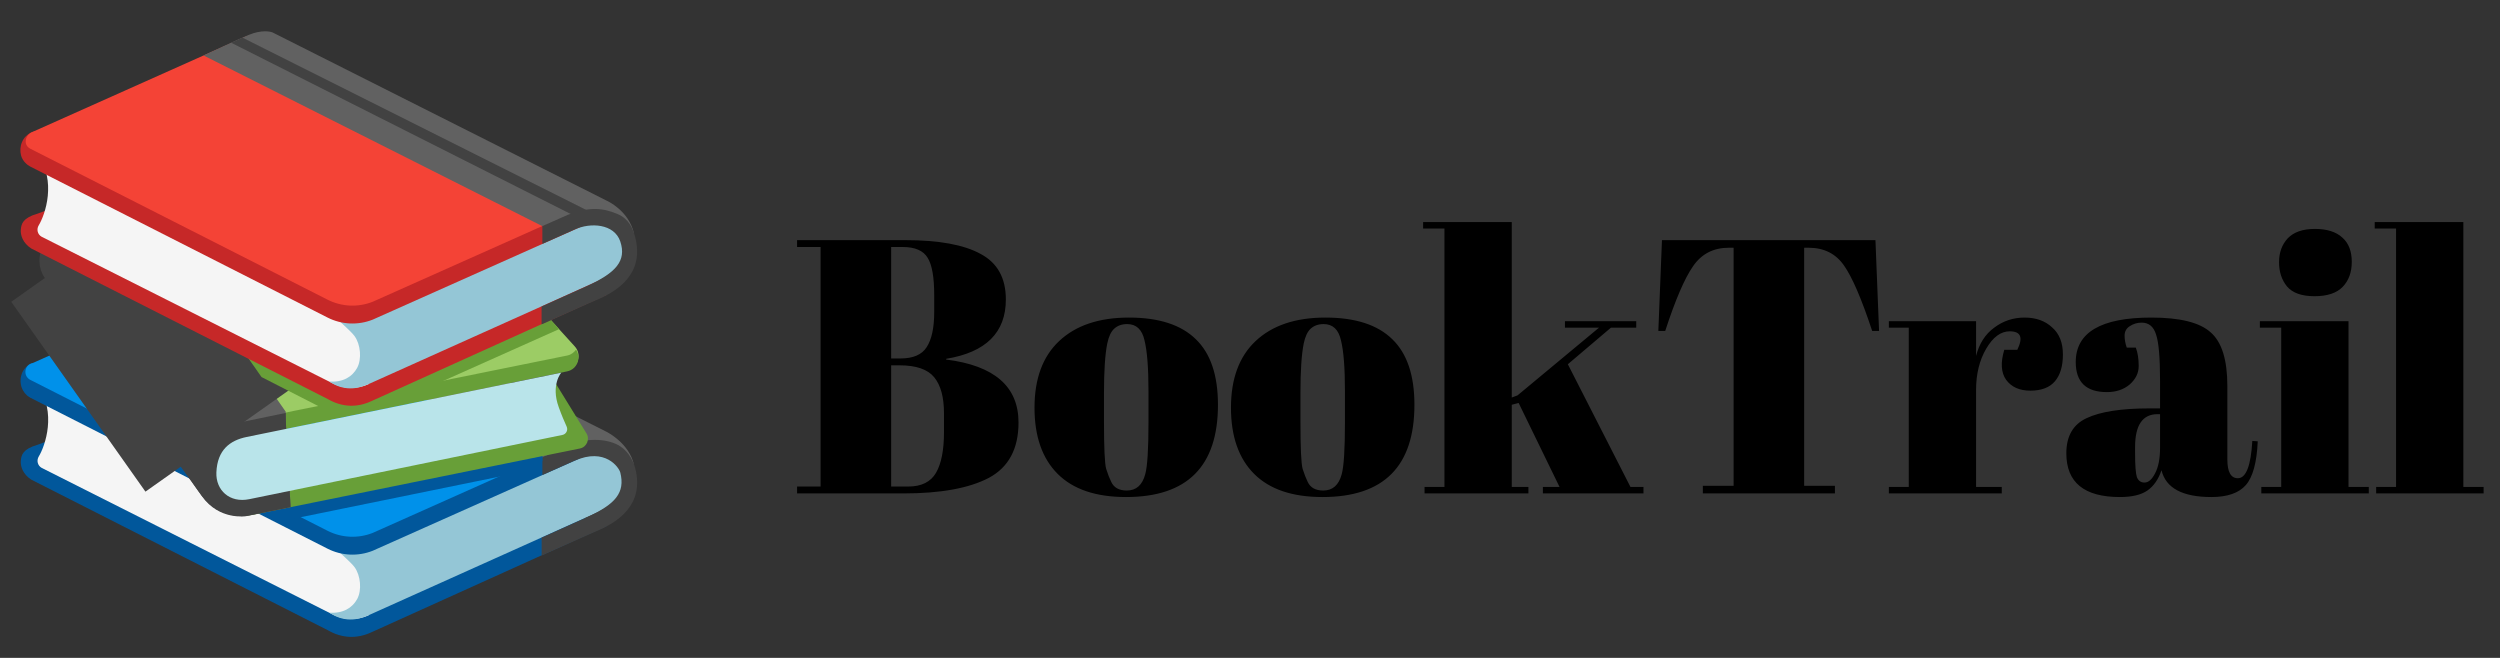 <svg width="152" height="40" viewBox="0 0 152 40" fill="none" xmlns="http://www.w3.org/2000/svg">
    <rect x="0" y="0" width="152" height="40" fill="#333333" stroke="none"/>
    <path d="M48.462 14.6H55.04C57.079 14.6 58.604 14.879 59.616 15.436C60.643 15.979 61.156 16.903 61.156 18.208C61.156 20.217 59.946 21.42 57.526 21.816V21.86C60.459 22.227 61.926 23.503 61.926 25.688C61.926 27.287 61.325 28.409 60.122 29.054C58.919 29.685 57.189 30 54.93 30H48.462V29.582H49.892V15.018H48.462V14.6ZM54.182 22.212V29.582H55.216C56.023 29.582 56.587 29.303 56.91 28.746C57.233 28.189 57.394 27.367 57.394 26.282V25.116C57.394 24.148 57.196 23.422 56.8 22.938C56.404 22.454 55.7 22.212 54.688 22.212H54.182ZM54.182 15.018V21.794H54.754C55.517 21.794 56.045 21.567 56.338 21.112C56.646 20.643 56.8 19.931 56.8 18.978V17.944C56.8 16.859 56.668 16.103 56.404 15.678C56.14 15.238 55.634 15.018 54.886 15.018H54.182ZM69.828 25.666V23.796C69.828 22.373 69.747 21.339 69.586 20.694C69.439 20.034 69.087 19.704 68.53 19.704C68.207 19.704 67.943 19.799 67.738 19.99C67.547 20.166 67.408 20.467 67.32 20.892C67.188 21.552 67.122 22.557 67.122 23.906V25.622C67.122 27.221 67.166 28.181 67.254 28.504C67.357 28.827 67.459 29.091 67.562 29.296C67.723 29.648 68.039 29.824 68.508 29.824C69.08 29.824 69.454 29.494 69.63 28.834C69.762 28.365 69.828 27.309 69.828 25.666ZM68.464 30.22C66.631 30.22 65.245 29.751 64.306 28.812C63.367 27.873 62.898 26.531 62.898 24.786C62.898 23.026 63.397 21.677 64.394 20.738C65.406 19.785 66.821 19.308 68.64 19.308C70.459 19.308 71.815 19.748 72.71 20.628C73.605 21.493 74.052 22.821 74.052 24.61C74.052 28.35 72.189 30.22 68.464 30.22ZM81.773 25.666V23.796C81.773 22.373 81.693 21.339 81.531 20.694C81.385 20.034 81.033 19.704 80.475 19.704C80.153 19.704 79.889 19.799 79.683 19.99C79.493 20.166 79.353 20.467 79.265 20.892C79.133 21.552 79.067 22.557 79.067 23.906V25.622C79.067 27.221 79.111 28.181 79.199 28.504C79.302 28.827 79.405 29.091 79.507 29.296C79.669 29.648 79.984 29.824 80.453 29.824C81.025 29.824 81.399 29.494 81.575 28.834C81.707 28.365 81.773 27.309 81.773 25.666ZM80.409 30.22C78.576 30.22 77.19 29.751 76.251 28.812C75.313 27.873 74.843 26.531 74.843 24.786C74.843 23.026 75.342 21.677 76.339 20.738C77.351 19.785 78.767 19.308 80.585 19.308C82.404 19.308 83.761 19.748 84.655 20.628C85.55 21.493 85.997 22.821 85.997 24.61C85.997 28.35 84.135 30.22 80.409 30.22ZM93.807 30V29.604H94.819L92.333 24.5L91.915 24.61V29.604H92.927V30H86.613V29.604H87.823V13.896H86.525V13.5H91.915V24.17L92.267 24.038L97.217 19.924H95.149V19.528H99.483V19.924H97.943L95.325 22.146L99.131 29.604H99.923V30H93.807ZM114.027 14.6L114.247 20.122H113.829C113.184 18.171 112.612 16.844 112.113 16.14C111.614 15.421 110.896 15.062 109.957 15.062H109.693V29.538H111.563V30H103.533V29.538H105.403V15.062H105.117C104.178 15.062 103.452 15.436 102.939 16.184C102.426 16.917 101.861 18.23 101.245 20.122H100.827L101.047 14.6H114.027ZM122.191 20.144C121.648 20.144 121.172 20.496 120.761 21.2C120.35 21.904 120.145 22.74 120.145 23.708V29.604H121.707V30H114.843V29.604H116.053V19.924H114.843V19.528H120.145V21.64C120.336 20.892 120.702 20.32 121.245 19.924C121.788 19.513 122.404 19.308 123.093 19.308C123.782 19.308 124.34 19.506 124.765 19.902C125.205 20.283 125.425 20.833 125.425 21.552C125.425 22.256 125.264 22.799 124.941 23.18C124.618 23.561 124.12 23.752 123.445 23.752C122.785 23.752 122.294 23.532 121.971 23.092C121.663 22.652 121.626 22.043 121.861 21.266H122.653C123.02 20.518 122.866 20.144 122.191 20.144ZM130.693 24.83H131.331V23.136C131.331 21.743 131.251 20.811 131.089 20.342C130.943 19.858 130.649 19.616 130.209 19.616C129.945 19.616 129.703 19.689 129.483 19.836C129.278 19.968 129.175 20.159 129.175 20.408C129.175 20.643 129.219 20.885 129.307 21.134H129.857C129.975 21.442 130.033 21.816 130.033 22.256C130.033 22.681 129.85 23.055 129.483 23.378C129.117 23.686 128.655 23.84 128.097 23.84C126.836 23.84 126.205 23.231 126.205 22.014C126.205 20.21 127.738 19.308 130.803 19.308C132.549 19.308 133.751 19.609 134.411 20.21C135.086 20.797 135.423 21.882 135.423 23.466V27.932C135.423 28.695 135.636 29.076 136.061 29.076C136.56 29.076 136.853 28.321 136.941 26.81L137.271 26.832C137.213 28.123 136.971 29.01 136.545 29.494C136.12 29.978 135.423 30.22 134.455 30.22C132.695 30.22 131.683 29.677 131.419 28.592C131.229 29.149 130.943 29.56 130.561 29.824C130.18 30.088 129.623 30.22 128.889 30.22C126.719 30.22 125.633 29.333 125.633 27.558C125.633 26.517 126.044 25.805 126.865 25.424C127.701 25.028 128.977 24.83 130.693 24.83ZM129.813 27.536C129.813 28.299 129.85 28.79 129.923 29.01C130.011 29.23 130.165 29.34 130.385 29.34C130.62 29.34 130.833 29.157 131.023 28.79C131.229 28.409 131.331 27.888 131.331 27.228V25.182H131.177C130.268 25.182 129.813 25.849 129.813 27.184V27.536ZM140.722 18.01C139.944 18.01 139.387 17.812 139.05 17.416C138.727 17.02 138.566 16.529 138.566 15.942C138.566 15.355 138.742 14.871 139.094 14.49C139.46 14.109 140.01 13.918 140.744 13.918C141.477 13.918 142.034 14.094 142.416 14.446C142.797 14.783 142.988 15.275 142.988 15.92C142.988 16.551 142.804 17.057 142.438 17.438C142.071 17.819 141.499 18.01 140.722 18.01ZM137.4 19.528H142.79V29.604H144.022V30H137.488V29.604H138.698V19.924H137.4V19.528ZM144.382 13.5H149.772V29.604H151.004V30H144.47V29.604H145.68V13.896H144.382V13.5Z" fill="black"/>
    <path d="M36.884 31.975L22.591 38.438C21.709 38.853 20.791 38.813 19.947 38.325L1.903 29.163C1.387 28.831 1.234 28.347 1.266 28.009C1.297 27.672 1.375 27.306 2.281 27.044L3.619 26.55L21.719 36.416L34.581 31.159L36.884 31.975Z" fill="#01579B"/>
    <path d="M22.419 37.403C22.061 37.571 21.669 37.651 21.275 37.637C20.88 37.623 20.495 37.515 20.15 37.322L2.534 28.447C2.284 28.309 2.209 27.994 2.359 27.75C2.747 27.109 3.459 25.084 2.284 23.403L22.178 32.981L22.419 37.403Z" fill="#F5F5F5"/>
    <path d="M36.122 31.244L22.419 37.403C21.966 37.6 21.063 37.95 20.022 37.25C20.844 37.309 21.422 36.969 21.719 36.416C22.009 35.878 21.922 34.997 21.569 34.5C21.353 34.2 20.775 33.722 20.522 33.453L35.344 27.656C36.656 27.116 37.888 27.925 38.084 28.909C38.303 30.022 36.885 30.931 36.122 31.244Z" fill="#94C6D6"/>
    <path d="M36.806 27.175L22.659 33.487C21.769 33.84 20.772 33.794 19.919 33.362L1.844 24.181C1.669 24.094 1.409 23.853 1.306 23.525C1.137 22.978 1.35 22.291 1.991 22.072L21.578 32.056L34.991 26.316L36.806 27.175Z" fill="#01579B"/>
    <path d="M37.872 28.091L36.331 27.531L33.156 27.716L22.663 32.4C21.772 32.753 20.775 32.706 19.922 32.275L1.844 23.097C1.378 22.859 1.478 22.169 1.991 22.072L15.019 16.244C15.391 16.175 15.772 16.216 16.119 16.362L34.709 25.225C34.709 25.225 37.663 27.247 37.872 28.091Z" fill="#0091EA"/>
    <path d="M32.978 27.806C32.978 27.806 34.934 27.041 36.472 27.109C38.009 27.178 38.544 28.256 38.544 28.256C38.253 26.934 36.888 26.259 36.888 26.259L16.575 16.031C16.434 15.972 15.916 15.85 15.119 16.178C14.475 16.444 12.372 17.428 12.372 17.428L32.978 27.806Z" fill="#616161"/>
    <path d="M38.631 28.506C38.484 27.922 38.122 27.297 37.453 26.994C36.572 26.597 35.316 26.7 34.512 27.119L32.978 27.8V28.881L34.919 28.019C36.806 27.178 37.644 28.437 37.715 28.734C38.016 29.944 37.434 30.644 35.719 31.431L32.931 32.687V33.775L36.137 32.347C37.556 31.778 39.175 30.709 38.631 28.506Z" fill="#424242"/>
    <path d="M10.316 28.222L4.919 20.762L5.766 20.384L11.838 28.728L10.316 28.222Z" fill="#01579B"/>
    <path d="M17.237 31.659L16.275 30.897L32.978 27.488V28.034L30.637 28.922L17.237 31.659Z" fill="#01579B"/>
    <path d="M4.625 14.431L25.722 10.906L34.938 21.053C35.403 21.544 35.15 22.356 34.487 22.491L12.706 26.959L4.625 14.431Z" fill="#9CCC65"/>
    <path d="M34.487 21.616L12.856 25.997L12.787 27.028L34.487 22.578C35.1 22.45 35.356 21.75 35.022 21.256C34.903 21.431 34.722 21.569 34.487 21.616Z" fill="#689F38"/>
    <path d="M35.653 26.344C35.881 26.706 35.675 27.184 35.256 27.269L15.344 31.306C14.147 31.553 12.972 30.769 12.866 29.55C12.775 28.519 13.472 27.584 14.488 27.372L33.638 23.072L35.653 26.344Z" fill="#689F38"/>
    <path d="M17.372 25.031L9.441 13.681L4.916 14.878C3.869 15.919 4.259 17.628 4.259 17.628C4.259 17.628 11.188 28.747 12.281 30.169C13.375 31.59 14.972 31.369 14.972 31.369L17.669 30.825L17.387 25.794L17.372 25.031Z" fill="#616161"/>
    <path d="M17.372 25.106L13.562 25.894C12.522 26.128 12.334 27.106 12.334 27.106L3.137 13.928C3.137 13.928 1.828 15.513 2.697 16.86L12.281 30.169C13.328 31.66 14.972 31.381 14.972 31.381L17.669 30.838L17.391 25.906L17.372 25.106Z" fill="#424242"/>
    <path d="M34.453 25.938C34.55 26.15 34.425 26.397 34.197 26.444L15.156 30.35C13.959 30.597 13.112 29.803 13.156 28.722C13.212 27.356 13.978 26.778 14.991 26.569L34.125 22.659C34.125 22.659 33.475 23.391 33.972 24.759C34.141 25.231 34.322 25.65 34.453 25.938Z" fill="#B9E4EA"/>
    <path d="M14.128 26.156L5.969 14.613" stroke="#424242" stroke-width="12.944" stroke-miterlimit="10"/>
    <path d="M14.769 21.234L4.275 15.947L3.85 16.784L15.975 22.962L14.769 21.234Z" fill="#424242"/>
    <path d="M33.997 20.009L33.228 19.166L21.406 24.59L14.769 21.306L15.9 22.925L20.297 25.172L23.572 24.669L33.997 20.009Z" fill="#689F38"/>
    <path d="M36.881 17.922L22.591 24.384C21.709 24.8 20.791 24.759 19.947 24.272L1.903 15.11C1.387 14.778 1.234 14.294 1.266 13.956C1.297 13.619 1.375 13.253 2.281 12.991L3.128 12.678L21.666 21.775L36.719 15.547L36.881 17.922Z" fill="#C62828"/>
    <path d="M22.416 23.35C22.058 23.518 21.666 23.598 21.271 23.584C20.877 23.57 20.491 23.462 20.147 23.269L2.531 14.394C2.281 14.256 2.206 13.941 2.356 13.697C2.744 13.056 3.456 11.031 2.281 9.35L21.731 19.244L22.416 23.35Z" fill="#F5F5F5"/>
    <path d="M36.119 17.191L22.416 23.35C21.963 23.547 21.059 23.897 20.019 23.197C20.841 23.256 21.419 22.916 21.716 22.363C22.006 21.825 21.919 20.944 21.566 20.447C21.35 20.147 20.772 19.669 20.519 19.4L35.341 13.603C36.653 13.063 37.884 13.872 38.081 14.856C38.3 15.969 36.881 16.878 36.119 17.191Z" fill="#94C6D6"/>
    <path d="M36.806 13.122L22.66 19.434C21.769 19.788 20.772 19.741 19.919 19.309L1.841 10.128C1.653 10.034 1.372 9.794 1.281 9.453C1.147 8.947 1.322 8.281 1.988 8.019L18.553 4.51L36.806 13.122Z" fill="#C62828"/>
    <path d="M37.869 14.038L36.328 13.478L33.153 13.663L22.659 18.347C21.769 18.7 20.772 18.653 19.919 18.222L1.841 9.041C1.375 8.803 1.541 8.175 1.987 8.016L15.019 2.191C15.391 2.122 15.772 2.163 16.119 2.309L34.709 11.172C34.709 11.172 37.659 13.191 37.869 14.038Z" fill="#F44336"/>
    <path d="M32.978 13.75C32.978 13.75 34.606 13.178 36.144 13.247C37.681 13.316 38.547 14.2 38.547 14.2C38.231 12.788 36.891 12.203 36.891 12.203L16.578 1.975C16.438 1.916 15.919 1.794 15.122 2.122C14.478 2.388 12.375 3.372 12.375 3.372L32.978 13.75Z" fill="#616161"/>
    <path d="M34.838 13.081L14.053 2.597L14.741 2.288L35.878 12.881L34.838 13.081Z" fill="#424242"/>
    <path d="M38.628 14.453C38.481 13.869 38.234 13.303 37.538 13.009C36.647 12.634 35.834 12.556 34.51 13.066L32.975 13.747V14.828L34.916 13.966C35.9 13.503 37.35 13.603 37.713 14.681C38.109 15.863 37.431 16.591 35.716 17.378L32.928 18.634V19.722L36.135 18.294C37.556 17.725 39.175 16.656 38.628 14.453Z" fill="#424242"/>
    </svg>
    